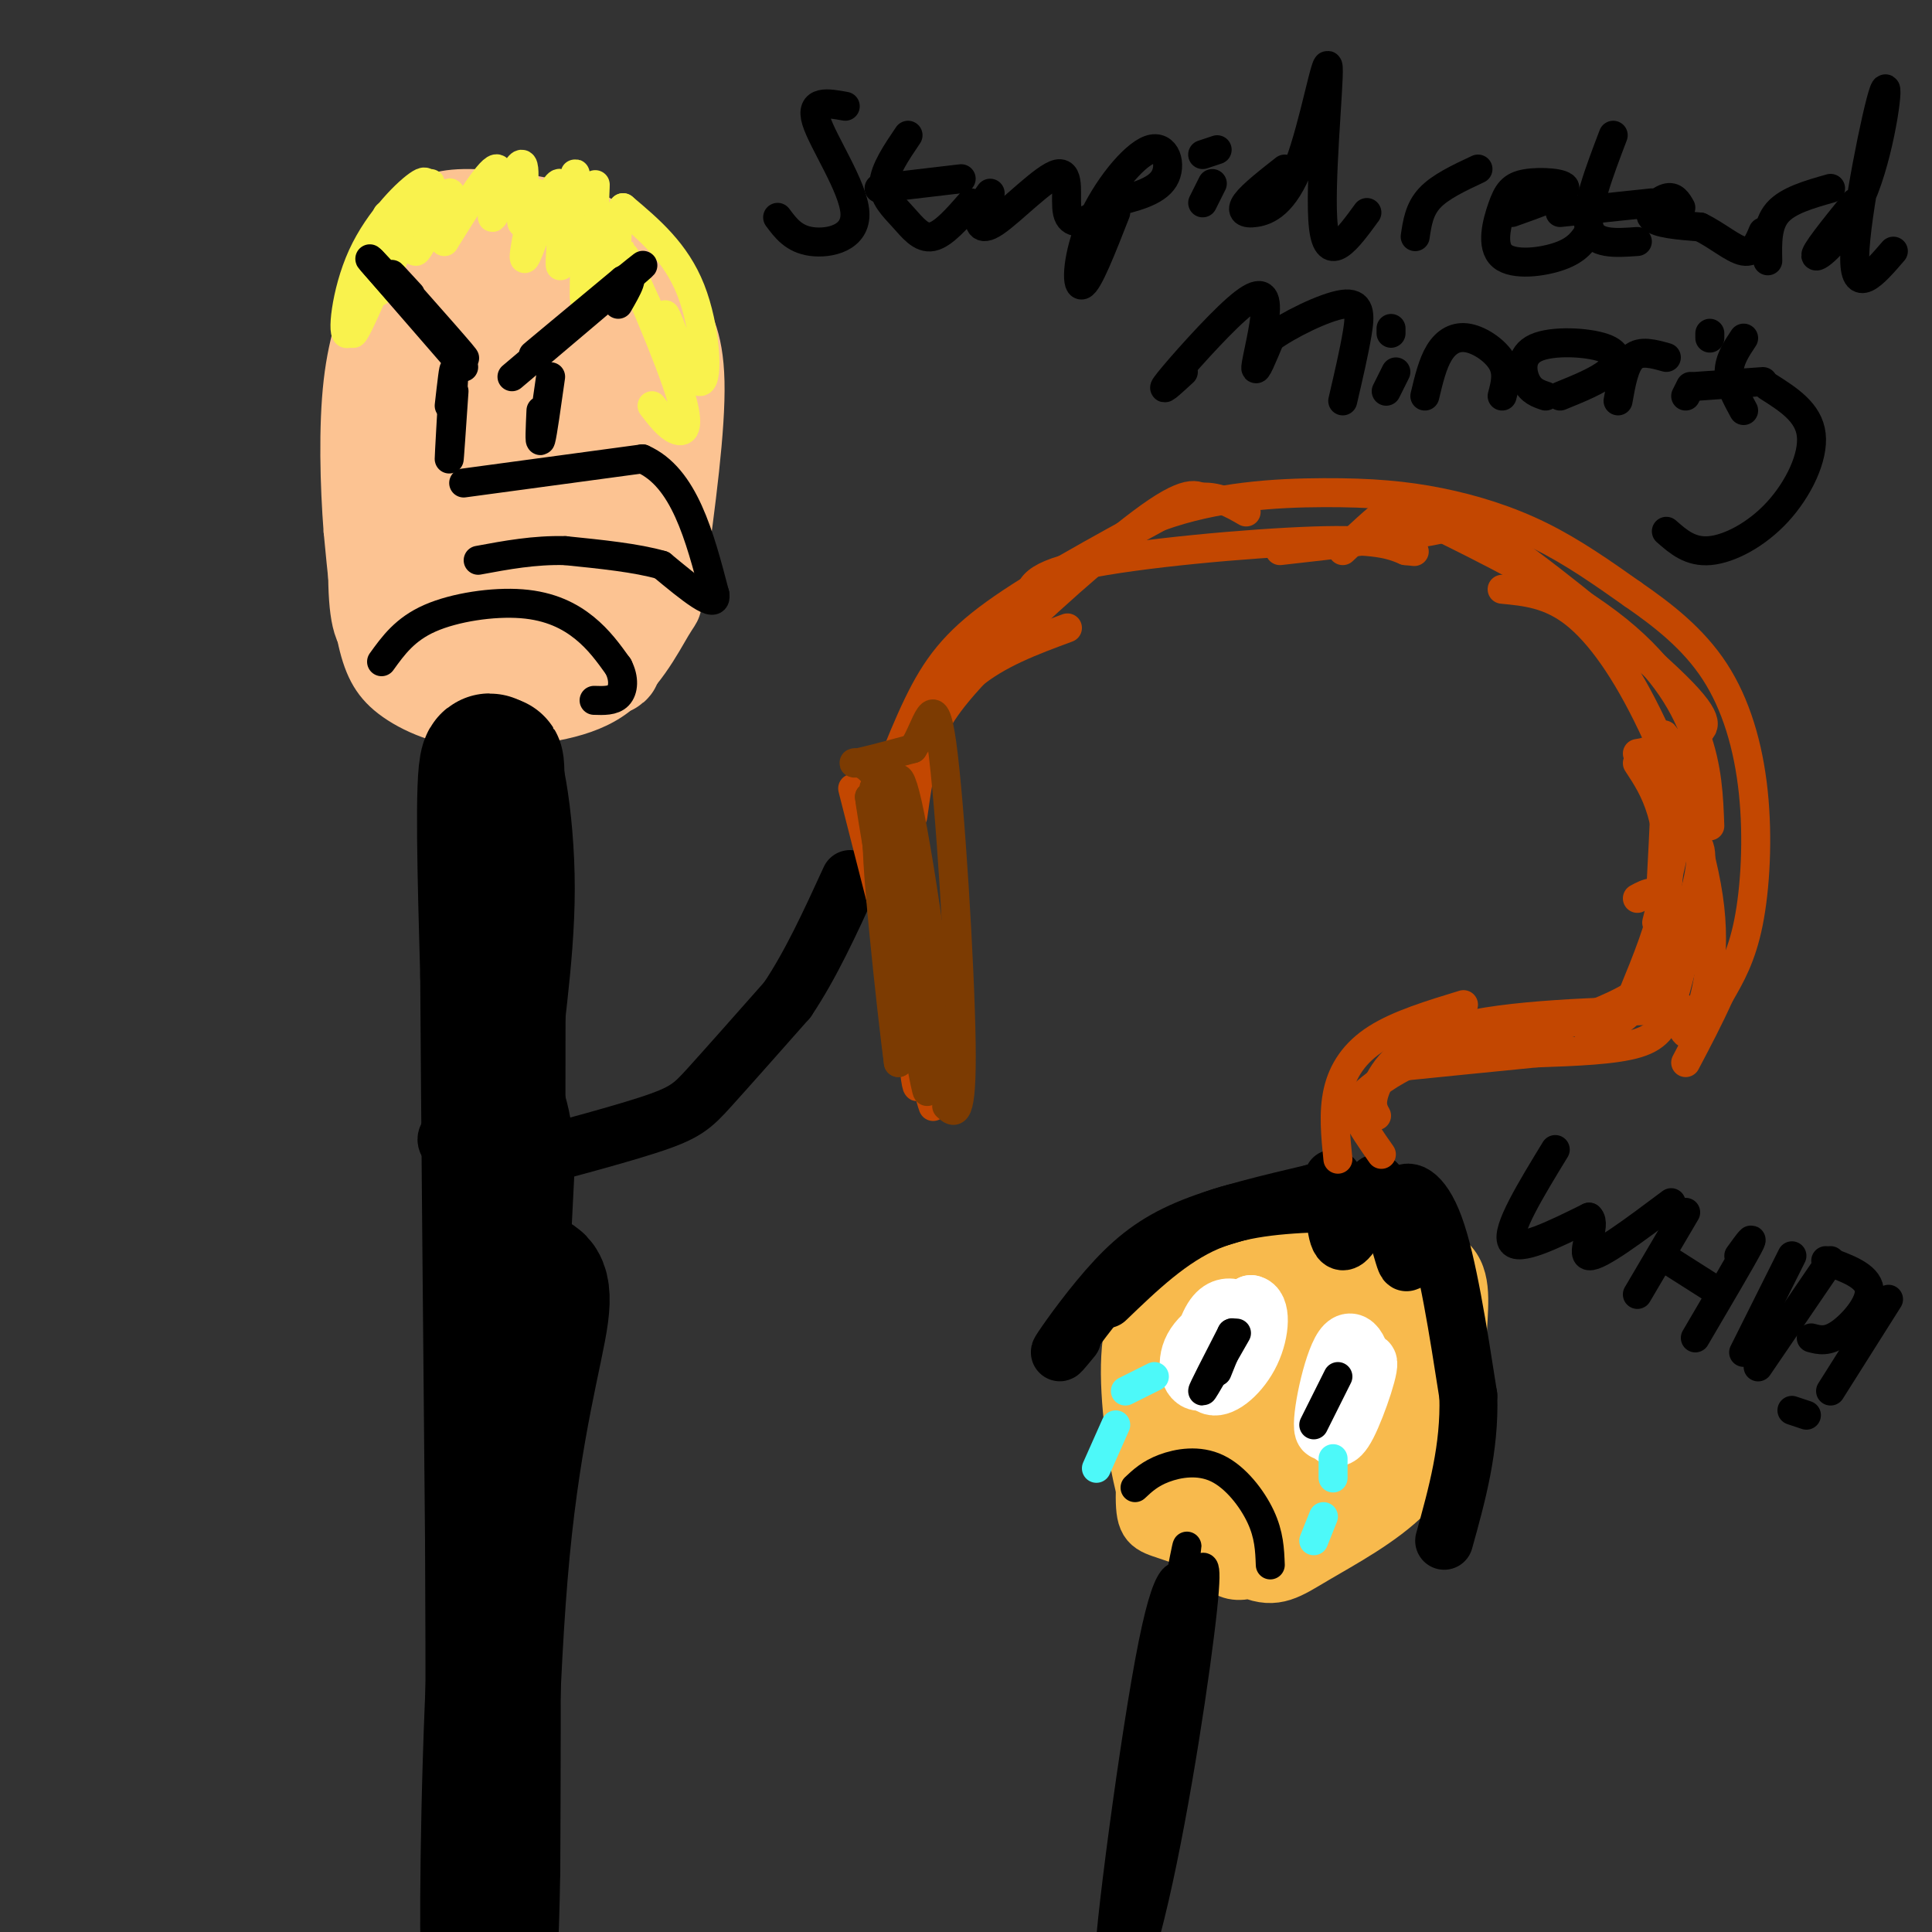 <svg viewBox='0 0 400 400' version='1.1' xmlns='http://www.w3.org/2000/svg' xmlns:xlink='http://www.w3.org/1999/xlink'><rect x="0" y="0" width="400" height="400" fill="#333333" stroke="none"/><g fill='none' stroke='rgb(252,195,146)' stroke-width='6' stroke-linecap='round' stroke-linejoin='round'><path d='M80,50c1.452,-2.875 2.905,-5.750 5,-8c2.095,-2.250 4.833,-3.875 11,-4c6.167,-0.125 15.762,1.250 22,3c6.238,1.750 9.119,3.875 12,6'/><path d='M130,47c3.940,3.226 7.792,8.292 11,13c3.208,4.708 5.774,9.060 6,19c0.226,9.940 -1.887,25.470 -4,41'/><path d='M143,120c-0.833,7.726 -0.917,6.542 -3,10c-2.083,3.458 -6.167,11.560 -13,16c-6.833,4.440 -16.417,5.220 -26,6'/><path d='M101,152c-8.107,0.071 -15.375,-2.750 -20,-6c-4.625,-3.250 -6.607,-6.929 -8,-13c-1.393,-6.071 -2.196,-14.536 -3,-23'/><path d='M70,110c-0.733,-9.489 -1.067,-21.711 0,-31c1.067,-9.289 3.533,-15.644 6,-22'/><path d='M76,57c3.500,-5.833 9.250,-9.417 15,-13'/><path d='M91,44c2.500,-1.167 1.250,2.417 0,6'/></g>
<g fill='none' stroke='rgb(252,195,146)' stroke-width='20' stroke-linecap='round' stroke-linejoin='round'><path d='M94,139c-6.111,0.467 -12.222,0.933 -6,1c6.222,0.067 24.778,-0.267 33,-1c8.222,-0.733 6.111,-1.867 4,-3'/><path d='M125,136c2.533,-4.067 6.867,-12.733 9,-19c2.133,-6.267 2.067,-10.133 2,-14'/><path d='M136,103c0.500,-7.500 0.750,-19.250 1,-31'/><path d='M137,72c-3.167,-8.167 -11.583,-13.083 -20,-18'/><path d='M117,54c-5.867,-4.000 -10.533,-5.000 -15,-4c-4.467,1.000 -8.733,4.000 -13,7'/><path d='M89,57c-3.667,2.022 -6.333,3.578 -8,13c-1.667,9.422 -2.333,26.711 -3,44'/><path d='M78,114c-0.285,10.708 0.501,15.478 2,16c1.499,0.522 3.711,-3.206 6,-19c2.289,-15.794 4.654,-43.656 6,-47c1.346,-3.344 1.673,17.828 2,39'/><path d='M94,103c-0.189,14.244 -1.661,30.356 -1,20c0.661,-10.356 3.456,-47.178 6,-53c2.544,-5.822 4.839,19.356 4,38c-0.839,18.644 -4.811,30.756 -4,24c0.811,-6.756 6.406,-32.378 12,-58'/><path d='M111,74c3.118,-2.921 4.914,18.775 3,37c-1.914,18.225 -7.538,32.977 -5,24c2.538,-8.977 13.237,-41.685 17,-46c3.763,-4.315 0.590,19.761 -2,32c-2.590,12.239 -4.597,12.640 -5,10c-0.403,-2.640 0.799,-8.320 2,-14'/><path d='M121,117c1.376,-13.003 3.816,-38.509 3,-42c-0.816,-3.491 -4.889,15.033 -7,24c-2.111,8.967 -2.261,8.376 -5,0c-2.739,-8.376 -8.068,-24.536 -8,-32c0.068,-7.464 5.534,-6.232 11,-5'/><path d='M115,62c2.833,1.500 4.417,7.750 6,14'/></g>
<g fill='none' stroke='rgb(249,242,77)' stroke-width='6' stroke-linecap='round' stroke-linejoin='round'><path d='M135,84c1.654,2.152 3.308,4.303 5,5c1.692,0.697 3.423,-0.061 0,-10c-3.423,-9.939 -11.998,-29.061 -12,-29c-0.002,0.061 8.571,19.303 12,26c3.429,6.697 1.715,0.848 0,-5'/><path d='M140,71c-0.864,-2.943 -3.026,-7.799 -2,-5c1.026,2.799 5.238,13.254 7,13c1.762,-0.254 1.075,-11.215 -2,-19c-3.075,-7.785 -8.537,-12.392 -14,-17'/><path d='M129,43c-2.242,2.474 -0.848,17.158 -1,17c-0.152,-0.158 -1.848,-15.158 -3,-15c-1.152,0.158 -1.758,15.474 -2,18c-0.242,2.526 -0.121,-7.737 0,-18'/><path d='M123,45c0.134,-5.393 0.470,-9.876 0,-4c-0.470,5.876 -1.744,22.111 -2,21c-0.256,-1.111 0.508,-19.568 0,-23c-0.508,-3.432 -2.288,8.162 -3,11c-0.712,2.838 -0.356,-3.081 0,-9'/><path d='M118,41c0.440,-3.455 1.541,-7.591 1,-3c-0.541,4.591 -2.722,17.911 -3,17c-0.278,-0.911 1.348,-16.053 0,-17c-1.348,-0.947 -5.671,12.301 -7,15c-1.329,2.699 0.335,-5.150 2,-13'/><path d='M111,40c-0.481,0.310 -2.684,7.586 -3,6c-0.316,-1.586 1.256,-12.033 0,-12c-1.256,0.033 -5.338,10.547 -6,11c-0.662,0.453 2.097,-9.156 1,-10c-1.097,-0.844 -6.048,7.078 -11,15'/><path d='M92,50c-0.956,-0.997 2.153,-10.991 1,-10c-1.153,0.991 -6.567,12.967 -7,12c-0.433,-0.967 4.114,-14.876 3,-14c-1.114,0.876 -7.890,16.536 -10,21c-2.110,4.464 0.445,-2.268 3,-9'/><path d='M82,50c1.434,-3.864 3.518,-9.026 1,-3c-2.518,6.026 -9.640,23.238 -10,22c-0.360,-1.238 6.040,-20.925 7,-24c0.960,-3.075 -3.520,10.463 -8,24'/><path d='M72,69c-1.286,1.048 -0.500,-8.333 3,-16c3.500,-7.667 9.714,-13.619 12,-15c2.286,-1.381 0.643,1.810 -1,5'/></g>
<g fill='none' stroke='rgb(0,0,0)' stroke-width='6' stroke-linecap='round' stroke-linejoin='round'><path d='M96,100c0.000,0.000 37.000,-5.000 37,-5'/><path d='M133,95c8.667,3.833 11.833,15.917 15,28'/><path d='M148,123c0.667,3.667 -5.167,-1.167 -11,-6'/><path d='M137,117c-5.167,-1.500 -12.583,-2.250 -20,-3'/><path d='M117,114c-6.333,-0.167 -12.167,0.917 -18,2'/><path d='M94,81c-0.500,7.333 -1.000,14.667 -1,14c0.000,-0.667 0.500,-9.333 1,-18'/><path d='M94,77c0.000,-1.833 -0.500,2.583 -1,7'/><path d='M114,78c-0.833,5.917 -1.667,11.833 -2,13c-0.333,1.167 -0.167,-2.417 0,-6'/><path d='M85,61c-2.976,-3.244 -5.952,-6.488 -2,-2c3.952,4.488 14.833,16.708 13,15c-1.833,-1.708 -16.381,-17.345 -19,-20c-2.619,-2.655 6.690,7.673 16,18'/><path d='M93,72c-1.911,-2.178 -14.689,-16.622 -16,-18c-1.311,-1.378 8.844,10.311 19,22'/><path d='M106,78c14.244,-12.044 28.489,-24.089 27,-23c-1.489,1.089 -18.711,15.311 -22,18c-3.289,2.689 7.356,-6.156 18,-15'/><path d='M129,58c2.833,-1.667 0.917,1.667 -1,5'/><path d='M79,137c2.423,-3.363 4.845,-6.726 10,-9c5.155,-2.274 13.042,-3.458 19,-3c5.958,0.458 9.988,2.560 13,5c3.012,2.440 5.006,5.220 7,8'/><path d='M128,138c1.311,2.533 1.089,4.867 0,6c-1.089,1.133 -3.044,1.067 -5,1'/></g>
<g fill='none' stroke='rgb(0,0,0)' stroke-width='28' stroke-linecap='round' stroke-linejoin='round'><path d='M102,170c0.417,-9.750 0.833,-19.500 1,-3c0.167,16.500 0.083,59.250 0,102'/><path d='M103,269c-0.356,25.911 -1.244,39.689 -1,33c0.244,-6.689 1.622,-33.844 3,-61'/><path d='M105,241c-0.461,-11.992 -3.113,-11.472 -3,-19c0.113,-7.528 2.992,-23.104 3,-38c0.008,-14.896 -2.855,-29.113 -4,-26c-1.145,3.113 -0.573,23.557 0,44'/><path d='M101,202c0.167,26.833 0.583,71.917 1,117'/><path d='M102,319c0.167,30.833 0.083,49.417 0,68'/><path d='M102,387c-0.268,17.206 -0.938,26.220 -1,12c-0.062,-14.220 0.483,-51.675 3,-78c2.517,-26.325 7.005,-41.522 8,-49c0.995,-7.478 -1.502,-7.239 -4,-7'/></g>
<g fill='none' stroke='rgb(0,0,0)' stroke-width='12' stroke-linecap='round' stroke-linejoin='round'><path d='M94,234c-1.135,0.871 -2.269,1.741 -1,3c1.269,1.259 4.942,2.906 6,4c1.058,1.094 -0.500,1.633 6,0c6.500,-1.633 21.058,-5.440 29,-8c7.942,-2.560 9.269,-3.874 13,-8c3.731,-4.126 9.865,-11.063 16,-18'/><path d='M163,207c4.833,-7.167 8.917,-16.083 13,-25'/></g>
<g fill='none' stroke='rgb(248,186,77)' stroke-width='12' stroke-linecap='round' stroke-linejoin='round'><path d='M273,266c7.323,-2.749 14.645,-5.497 18,-4c3.355,1.497 2.742,7.241 -2,17c-4.742,9.759 -13.614,23.535 -20,29c-6.386,5.465 -10.287,2.619 -13,2c-2.713,-0.619 -4.240,0.990 -4,-4c0.240,-4.990 2.246,-16.577 5,-27c2.754,-10.423 6.258,-19.680 12,-24c5.742,-4.320 13.724,-3.702 18,-4c4.276,-0.298 4.847,-1.513 6,2c1.153,3.513 2.887,11.753 4,16c1.113,4.247 1.604,4.499 -1,10c-2.604,5.501 -8.302,16.250 -14,27'/><path d='M282,306c-5.751,7.784 -13.130,13.745 -19,17c-5.870,3.255 -10.231,3.805 -12,-4c-1.769,-7.805 -0.946,-23.965 0,-32c0.946,-8.035 2.016,-7.943 5,-11c2.984,-3.057 7.882,-9.261 16,-13c8.118,-3.739 19.454,-5.012 25,-3c5.546,2.012 5.300,7.310 5,13c-0.300,5.690 -0.653,11.772 -2,18c-1.347,6.228 -3.687,12.603 -9,18c-5.313,5.397 -13.601,9.816 -19,13c-5.399,3.184 -7.911,5.132 -13,3c-5.089,-2.132 -12.755,-8.343 -16,-15c-3.245,-6.657 -2.070,-13.759 0,-20c2.070,-6.241 5.035,-11.620 8,-17'/><path d='M251,273c3.806,-5.824 9.321,-11.885 14,-16c4.679,-4.115 8.521,-6.285 13,-7c4.479,-0.715 9.594,0.025 13,1c3.406,0.975 5.104,2.185 6,7c0.896,4.815 0.991,13.234 1,20c0.009,6.766 -0.069,11.878 -7,20c-6.931,8.122 -20.714,19.255 -27,24c-6.286,4.745 -5.074,3.101 -8,1c-2.926,-2.101 -9.991,-4.661 -14,-6c-4.009,-1.339 -4.964,-1.459 -5,-7c-0.036,-5.541 0.847,-16.504 2,-25c1.153,-8.496 2.577,-14.525 6,-19c3.423,-4.475 8.845,-7.397 15,-9c6.155,-1.603 13.044,-1.887 18,0c4.956,1.887 7.978,5.943 11,10'/><path d='M289,267c1.770,4.488 0.697,10.709 -1,17c-1.697,6.291 -4.016,12.651 -10,18c-5.984,5.349 -15.631,9.686 -22,13c-6.369,3.314 -9.460,5.605 -10,-1c-0.540,-6.605 1.473,-22.106 3,-29c1.527,-6.894 2.570,-5.182 6,-7c3.430,-1.818 9.248,-7.165 14,-9c4.752,-1.835 8.437,-0.159 11,1c2.563,1.159 4.005,1.802 3,6c-1.005,4.198 -4.455,11.950 -9,19c-4.545,7.050 -10.185,13.398 -13,14c-2.815,0.602 -2.804,-4.542 1,-11c3.804,-6.458 11.402,-14.229 19,-22'/><path d='M281,276c0.752,1.066 -6.867,14.730 -12,23c-5.133,8.270 -7.780,11.144 -9,8c-1.220,-3.144 -1.014,-12.306 2,-20c3.014,-7.694 8.836,-13.919 11,-14c2.164,-0.081 0.669,5.983 -2,12c-2.669,6.017 -6.512,11.988 -9,16c-2.488,4.012 -3.621,6.065 -6,3c-2.379,-3.065 -6.005,-11.250 -6,-16c0.005,-4.750 3.640,-6.067 8,-9c4.360,-2.933 9.443,-7.482 11,-3c1.557,4.482 -0.412,17.995 -3,26c-2.588,8.005 -5.794,10.503 -9,13'/><path d='M257,315c-4.395,2.990 -10.883,3.965 -9,0c1.883,-3.965 12.137,-12.869 17,-14c4.863,-1.131 4.334,5.510 0,9c-4.334,3.490 -12.473,3.827 -16,4c-3.527,0.173 -2.440,0.180 -5,-3c-2.560,-3.180 -8.766,-9.549 -7,-19c1.766,-9.451 11.505,-21.986 18,-29c6.495,-7.014 9.748,-8.507 13,-10'/><path d='M268,253c4.490,-2.134 9.214,-2.469 14,0c4.786,2.469 9.635,7.742 12,15c2.365,7.258 2.247,16.502 -2,24c-4.247,7.498 -12.624,13.249 -21,19'/><path d='M271,311c-8.432,3.612 -19.013,3.144 -25,3c-5.987,-0.144 -7.381,0.038 -9,-6c-1.619,-6.038 -3.463,-18.297 -3,-27c0.463,-8.703 3.231,-13.852 6,-19'/><path d='M240,262c2.356,-4.822 5.244,-7.378 12,-9c6.756,-1.622 17.378,-2.311 28,-3'/><path d='M280,250c5.956,0.467 6.844,3.133 7,5c0.156,1.867 -0.422,2.933 -1,4'/></g>
<g fill='none' stroke='rgb(0,0,0)' stroke-width='12' stroke-linecap='round' stroke-linejoin='round'><path d='M276,244c0.250,6.417 0.500,12.833 2,13c1.500,0.167 4.250,-5.917 7,-12'/><path d='M285,245c2.467,2.267 5.133,13.933 6,16c0.867,2.067 -0.067,-5.467 -1,-13'/><path d='M290,248c1.089,-2.244 4.311,-1.356 7,6c2.689,7.356 4.844,21.178 7,35'/><path d='M304,289c0.333,10.833 -2.333,20.417 -5,30'/><path d='M222,277c-1.762,2.143 -3.524,4.286 -2,2c1.524,-2.286 6.333,-9.000 11,-14c4.667,-5.000 9.190,-8.286 16,-11c6.810,-2.714 15.905,-4.857 25,-7'/><path d='M272,247c4.333,-1.167 2.667,-0.583 1,0'/><path d='M229,269c6.583,-6.333 13.167,-12.667 21,-16c7.833,-3.333 16.917,-3.667 26,-4'/></g>
<g fill='none' stroke='rgb(255,255,255)' stroke-width='12' stroke-linecap='round' stroke-linejoin='round'><path d='M256,277c-3.056,3.056 -6.113,6.112 -7,5c-0.887,-1.112 0.394,-6.391 2,-9c1.606,-2.609 3.535,-2.547 5,-2c1.465,0.547 2.465,1.580 1,5c-1.465,3.420 -5.394,9.229 -8,10c-2.606,0.771 -3.887,-3.494 -2,-7c1.887,-3.506 6.944,-6.253 12,-9'/><path d='M259,270c2.300,0.339 2.050,5.688 0,10c-2.050,4.312 -5.900,7.589 -8,7c-2.100,-0.589 -2.450,-5.043 -1,-8c1.450,-2.957 4.700,-4.416 6,-4c1.300,0.416 0.650,2.708 0,5'/><path d='M282,283c-3.673,7.530 -7.345,15.060 -8,13c-0.655,-2.060 1.708,-13.708 4,-17c2.292,-3.292 4.512,1.774 4,6c-0.512,4.226 -3.756,7.613 -7,11'/><path d='M275,296c0.917,-2.226 6.708,-13.292 8,-14c1.292,-0.708 -1.917,8.940 -4,13c-2.083,4.060 -3.042,2.530 -4,1'/></g>
<g fill='none' stroke='rgb(0,0,0)' stroke-width='6' stroke-linecap='round' stroke-linejoin='round'><path d='M256,276c-3.417,6.000 -6.833,12.000 -7,12c-0.167,0.000 2.917,-6.000 6,-12'/><path d='M255,276c0.500,-0.667 -1.250,3.667 -3,8'/><path d='M277,285c0.000,0.000 -5.000,10.000 -5,10'/><path d='M235,308c1.548,-1.452 3.095,-2.905 6,-4c2.905,-1.095 7.167,-1.833 11,0c3.833,1.833 7.238,6.238 9,10c1.762,3.762 1.881,6.881 2,10'/><path d='M243,334c2.196,-11.500 4.393,-23.000 1,-3c-3.393,20.000 -12.375,71.500 -14,75c-1.625,3.500 4.107,-41.000 8,-62c3.893,-21.000 5.946,-18.500 8,-16'/><path d='M246,328c1.517,-2.532 1.310,-0.864 2,-2c0.690,-1.136 2.278,-5.078 1,7c-1.278,12.078 -5.421,40.175 -10,60c-4.579,19.825 -9.594,31.379 -9,21c0.594,-10.379 6.797,-42.689 13,-75'/><path d='M243,339c0.000,0.667 -6.500,39.833 -13,79'/></g>
<g fill='none' stroke='rgb(77,249,249)' stroke-width='6' stroke-linecap='round' stroke-linejoin='round'><path d='M276,302c0.000,0.000 0.000,4.000 0,4'/><path d='M274,314c0.000,0.000 -2.000,5.000 -2,5'/><path d='M233,288c0.000,0.000 6.000,-3.000 6,-3'/><path d='M227,304c0.000,0.000 4.000,-9.000 4,-9'/></g>
<g fill='none' stroke='rgb(195,71,1)' stroke-width='6' stroke-linecap='round' stroke-linejoin='round'><path d='M185,167c-2.524,1.661 -5.048,3.321 -2,20c3.048,16.679 11.667,48.375 10,41c-1.667,-7.375 -13.619,-53.821 -16,-63c-2.381,-9.179 4.810,18.911 12,47'/><path d='M189,212c1.999,12.144 0.997,19.006 0,6c-0.997,-13.006 -1.989,-45.878 -1,-42c0.989,3.878 3.959,44.506 5,51c1.041,6.494 0.155,-21.144 -1,-33c-1.155,-11.856 -2.577,-7.928 -4,-4'/><path d='M182,162c-1.167,4.577 -2.333,9.155 -1,6c1.333,-3.155 5.167,-14.042 9,-22c3.833,-7.958 7.667,-12.988 16,-19c8.333,-6.012 21.167,-13.006 34,-20'/><path d='M240,107c11.780,-4.274 24.230,-4.960 34,-5c9.770,-0.040 16.861,0.566 24,2c7.139,1.434 14.325,3.695 21,7c6.675,3.305 12.837,7.652 19,12'/><path d='M338,123c6.308,4.348 12.577,9.217 17,16c4.423,6.783 6.998,15.480 8,25c1.002,9.520 0.429,19.863 -1,27c-1.429,7.137 -3.715,11.069 -6,15'/><path d='M356,206c-2.167,4.833 -4.583,9.417 -7,14'/><path d='M188,181c0.397,3.220 0.794,6.440 0,3c-0.794,-3.440 -2.780,-13.541 -3,-19c-0.220,-5.459 1.325,-6.278 4,-10c2.675,-3.722 6.478,-10.349 12,-15c5.522,-4.651 12.761,-7.325 20,-10'/><path d='M189,169c0.708,-5.149 1.417,-10.298 3,-15c1.583,-4.702 4.042,-8.958 13,-18c8.958,-9.042 24.417,-22.869 33,-29c8.583,-6.131 10.292,-4.565 12,-3'/><path d='M189,166c-0.268,-6.250 -0.536,-12.500 7,-22c7.536,-9.500 22.875,-22.250 33,-30c10.125,-7.750 15.036,-10.500 19,-11c3.964,-0.500 6.982,1.250 10,3'/><path d='M348,212c0.668,1.742 1.337,3.483 3,0c1.663,-3.483 4.322,-12.191 3,-24c-1.322,-11.809 -6.625,-26.718 -12,-38c-5.375,-11.282 -10.821,-18.938 -16,-23c-5.179,-4.062 -10.089,-4.531 -15,-5'/><path d='M354,171c-0.217,-5.995 -0.434,-11.990 -3,-19c-2.566,-7.010 -7.482,-15.033 -18,-23c-10.518,-7.967 -26.640,-15.876 -35,-20c-8.360,-4.124 -8.960,-4.464 -11,-3c-2.040,1.464 -5.520,4.732 -9,8'/><path d='M345,156c2.045,-1.368 4.089,-2.737 6,-4c1.911,-1.263 3.687,-2.421 -4,-10c-7.687,-7.579 -24.839,-21.579 -34,-28c-9.161,-6.421 -10.332,-5.263 -17,-4c-6.668,1.263 -18.834,2.632 -31,4'/><path d='M211,133c0.917,-2.637 1.833,-5.274 2,-8c0.167,-2.726 -0.417,-5.542 11,-8c11.417,-2.458 34.833,-4.560 48,-5c13.167,-0.440 16.083,0.780 19,2'/><path d='M291,114c3.167,0.333 1.583,0.167 0,0'/><path d='M350,193c-1.378,5.489 -2.756,10.978 -4,15c-1.244,4.022 -2.356,6.578 -7,8c-4.644,1.422 -12.822,1.711 -21,2'/><path d='M318,218c-8.500,0.833 -19.250,1.917 -30,3'/><path d='M286,239c-2.101,-3.000 -4.202,-6.000 -5,-8c-0.798,-2.000 -0.292,-3.000 2,-5c2.292,-2.000 6.369,-5.000 12,-7c5.631,-2.000 12.815,-3.000 20,-4'/><path d='M285,231c-0.711,-1.289 -1.422,-2.578 0,-6c1.422,-3.422 4.978,-8.978 16,-12c11.022,-3.022 29.511,-3.511 48,-4'/><path d='M303,218c15.467,-4.044 30.933,-8.089 38,-14c7.067,-5.911 5.733,-13.689 4,-17c-1.733,-3.311 -3.867,-2.156 -6,-1'/><path d='M329,214c2.833,-0.798 5.667,-1.595 9,-5c3.333,-3.405 7.167,-9.417 10,-16c2.833,-6.583 4.667,-13.738 4,-17c-0.667,-3.262 -3.833,-2.631 -7,-2'/><path d='M338,206c2.956,-7.200 5.911,-14.400 7,-21c1.089,-6.600 0.311,-12.600 -1,-17c-1.311,-4.400 -3.156,-7.200 -5,-10'/><path d='M343,200c0.978,-17.778 1.956,-35.556 2,-43c0.044,-7.444 -0.844,-4.556 -2,-3c-1.156,1.556 -2.578,1.778 -4,2'/><path d='M343,191c2.250,-9.000 4.500,-18.000 5,-24c0.500,-6.000 -0.750,-9.000 -2,-12'/><path d='M277,240c-0.489,-4.844 -0.978,-9.689 0,-14c0.978,-4.311 3.422,-8.089 8,-11c4.578,-2.911 11.289,-4.956 18,-7'/></g>
<g fill='none' stroke='rgb(0,0,0)' stroke-width='6' stroke-linecap='round' stroke-linejoin='round'><path d='M322,238c-5.083,8.333 -10.167,16.667 -9,19c1.167,2.333 8.583,-1.333 16,-5'/><path d='M329,252c1.733,1.489 -1.933,7.711 0,8c1.933,0.289 9.467,-5.356 17,-11'/><path d='M349,251c0.000,0.000 -10.000,17.000 -10,17'/><path d='M344,260c0.000,0.000 11.000,7.000 11,7'/><path d='M360,260c1.750,-2.417 3.500,-4.833 2,-2c-1.500,2.833 -6.250,10.917 -11,19'/><path d='M371,260c0.000,0.000 -10.000,20.000 -10,20'/><path d='M379,261c0.000,0.000 -15.000,22.000 -15,22'/><path d='M378,261c4.333,1.556 8.667,3.111 9,6c0.333,2.889 -3.333,7.111 -6,9c-2.667,1.889 -4.333,1.444 -6,1'/><path d='M371,292c0.000,0.000 3.000,1.000 3,1'/><path d='M379,288c0.000,0.000 12.000,-19.000 12,-19'/><path d='M175,22c-3.667,-0.673 -7.333,-1.345 -6,3c1.333,4.345 7.667,13.708 8,19c0.333,5.292 -5.333,6.512 -9,6c-3.667,-0.512 -5.333,-2.756 -7,-5'/><path d='M188,28c-2.435,3.595 -4.869,7.190 -5,10c-0.131,2.810 2.042,4.833 4,7c1.958,2.167 3.702,4.476 6,4c2.298,-0.476 5.149,-3.738 8,-7'/><path d='M199,37c0.000,0.000 -17.000,2.000 -17,2'/><path d='M205,40c-0.798,1.100 -1.596,2.199 -2,4c-0.404,1.801 -0.415,4.303 3,2c3.415,-2.303 10.256,-9.411 13,-10c2.744,-0.589 1.393,5.341 2,8c0.607,2.659 3.174,2.045 5,1c1.826,-1.045 2.913,-2.523 4,-4'/><path d='M231,44c-2.863,7.317 -5.726,14.635 -7,15c-1.274,0.365 -0.960,-6.222 2,-13c2.960,-6.778 8.566,-13.748 12,-15c3.434,-1.252 4.695,3.214 3,6c-1.695,2.786 -6.348,3.893 -11,5'/><path d='M251,38c0.000,0.000 -2.000,4.000 -2,4'/><path d='M249,32c0.000,0.000 3.000,-1.000 3,-1'/><path d='M266,35c-3.389,2.663 -6.779,5.326 -8,7c-1.221,1.674 -0.275,2.360 2,2c2.275,-0.360 5.878,-1.767 9,-10c3.122,-8.233 5.764,-23.294 6,-20c0.236,3.294 -1.932,24.941 -1,33c0.932,8.059 4.966,2.529 9,-3'/><path d='M293,49c0.417,-2.833 0.833,-5.667 3,-8c2.167,-2.333 6.083,-4.167 10,-6'/><path d='M313,44c5.426,-1.927 10.853,-3.855 11,-5c0.147,-1.145 -4.985,-1.509 -8,-1c-3.015,0.509 -3.911,1.889 -5,5c-1.089,3.111 -2.370,7.953 0,10c2.370,2.047 8.391,1.299 12,0c3.609,-1.299 4.804,-3.150 6,-5'/><path d='M334,28c-2.917,7.667 -5.833,15.333 -5,19c0.833,3.667 5.417,3.333 10,3'/><path d='M342,42c0.000,0.000 -19.000,2.000 -19,2'/><path d='M348,43c-0.711,-1.244 -1.422,-2.489 -3,-2c-1.578,0.489 -4.022,2.711 -3,4c1.022,1.289 5.511,1.644 10,2'/><path d='M352,47c3.378,1.600 6.822,4.600 9,5c2.178,0.400 3.089,-1.800 4,-4'/><path d='M366,54c-0.083,-3.750 -0.167,-7.500 2,-10c2.167,-2.500 6.583,-3.750 11,-5'/><path d='M384,42c-4.332,5.356 -8.663,10.711 -8,11c0.663,0.289 6.322,-4.490 10,-14c3.678,-9.510 5.375,-23.753 4,-20c-1.375,3.753 -5.821,25.501 -6,34c-0.179,8.499 3.911,3.750 8,-1'/><path d='M245,77c-2.651,2.439 -5.301,4.877 -3,2c2.301,-2.877 9.555,-11.070 14,-15c4.445,-3.930 6.081,-3.596 6,0c-0.081,3.596 -1.880,10.456 -2,12c-0.120,1.544 1.440,-2.228 3,-6'/><path d='M263,70c3.643,-2.702 11.250,-6.458 15,-7c3.750,-0.542 3.643,2.131 3,6c-0.643,3.869 -1.821,8.935 -3,14'/><path d='M289,77c0.000,0.000 -2.000,4.000 -2,4'/><path d='M288,68c0.000,0.000 0.000,1.000 0,1'/><path d='M295,82c0.798,-3.357 1.595,-6.714 3,-9c1.405,-2.286 3.417,-3.500 6,-3c2.583,0.500 5.738,2.714 7,5c1.262,2.286 0.631,4.643 0,7'/><path d='M320,82c-1.517,-0.507 -3.033,-1.014 -4,-3c-0.967,-1.986 -1.383,-5.450 2,-7c3.383,-1.550 10.565,-1.187 14,0c3.435,1.187 3.124,3.196 1,5c-2.124,1.804 -6.062,3.402 -10,5'/><path d='M335,83c0.667,-3.750 1.333,-7.500 3,-9c1.667,-1.500 4.333,-0.750 7,0'/><path d='M350,80c0.000,0.000 -1.000,2.000 -1,2'/><path d='M354,69c0.000,0.000 0.000,1.000 0,1'/><path d='M361,70c-1.500,2.250 -3.000,4.500 -3,7c0.000,2.500 1.500,5.250 3,8'/><path d='M365,79c0.000,0.000 -14.000,1.000 -14,1'/><path d='M366,80c4.232,2.679 8.464,5.357 9,10c0.536,4.643 -2.625,11.250 -7,16c-4.375,4.750 -9.964,7.643 -14,8c-4.036,0.357 -6.518,-1.821 -9,-4'/></g>
<g fill='none' stroke='rgb(124,59,2)' stroke-width='6' stroke-linecap='round' stroke-linejoin='round'><path d='M186,184c3.600,21.733 7.200,43.467 6,38c-1.200,-5.467 -7.200,-38.133 -9,-43c-1.800,-4.867 0.600,18.067 3,41'/><path d='M186,220c-1.187,-8.345 -5.655,-49.709 -4,-46c1.655,3.709 9.433,52.489 10,52c0.567,-0.489 -6.078,-50.247 -6,-55c0.078,-4.753 6.879,35.499 9,48c2.121,12.501 -0.440,-2.750 -3,-18'/><path d='M192,201c-1.829,-8.420 -4.900,-20.472 -6,-30c-1.100,-9.528 -0.228,-16.534 3,1c3.228,17.534 8.813,59.607 7,56c-1.813,-3.607 -11.022,-52.895 -14,-63c-2.978,-10.105 0.275,18.972 3,36c2.725,17.028 4.921,22.008 4,14c-0.921,-8.008 -4.961,-29.004 -9,-50'/><path d='M180,165c0.013,0.884 4.546,28.094 5,29c0.454,0.906 -3.171,-24.492 -3,-27c0.171,-2.508 4.139,17.874 6,27c1.861,9.126 1.617,6.995 0,-3c-1.617,-9.995 -4.605,-27.856 -5,-31c-0.395,-3.144 1.802,8.428 4,20'/><path d='M187,180c-0.071,-0.774 -2.250,-12.708 -5,-18c-2.750,-5.292 -6.071,-3.940 -5,-4c1.071,-0.060 6.536,-1.530 12,-3'/><path d='M189,155c2.940,-4.226 4.292,-13.292 6,-1c1.708,12.292 3.774,45.940 4,62c0.226,16.060 -1.387,14.530 -3,13'/></g>
</svg>